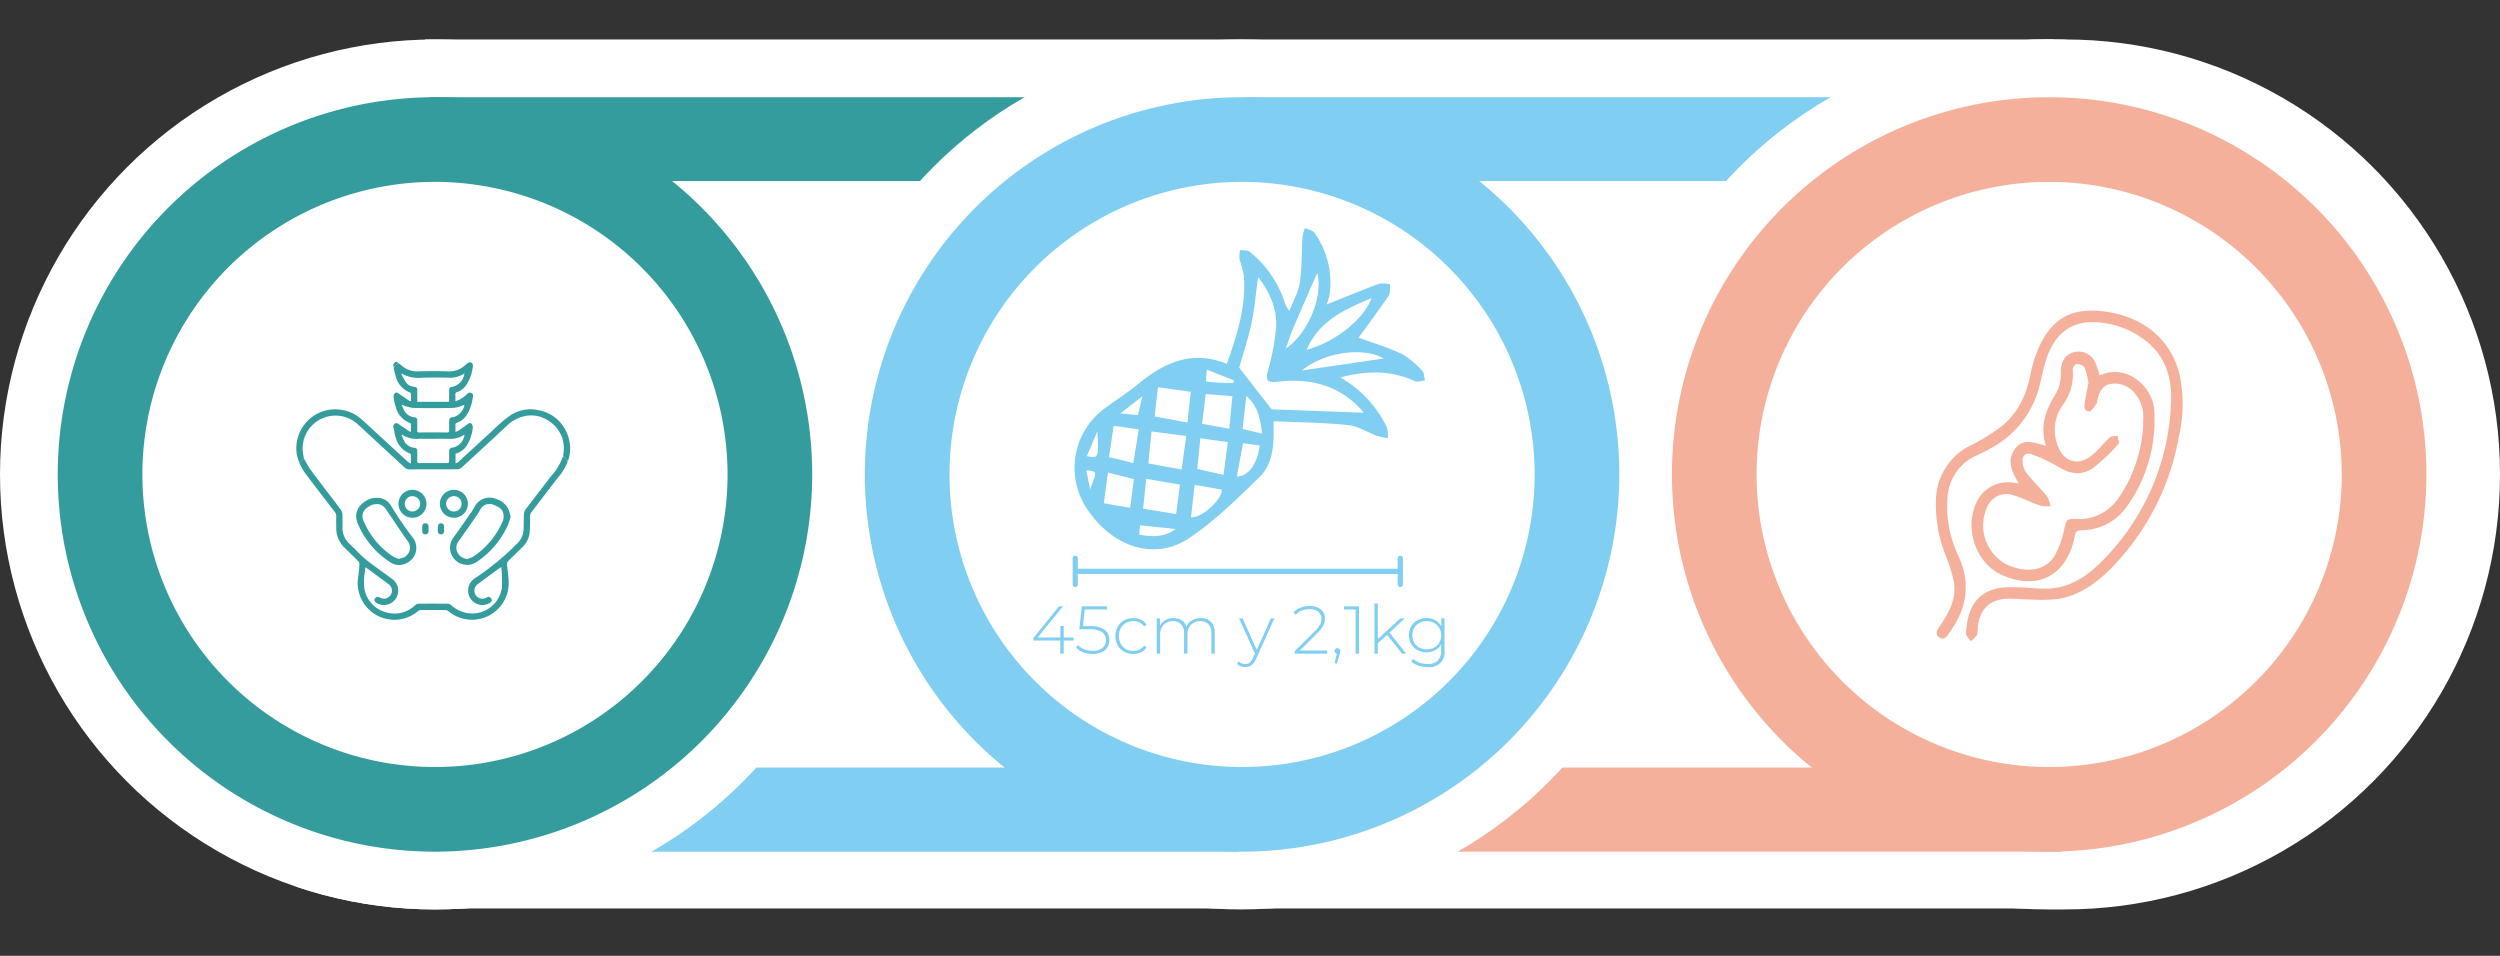 <svg xmlns="http://www.w3.org/2000/svg" xmlns:xlink="http://www.w3.org/1999/xlink" width="480.887" height="183.857" viewBox="0 0 480.887 183.857"><rect x="0" y="0" width="480.887" height="183.857" fill="#333333" stroke="none"/><defs><clipPath id="clip-path"><path id="Trazado_1899" data-name="Trazado 1899" d="M149.362,392.155l-41.143,71.679,101.571-3.857,15.429-44.036Z" fill="none"></path></clipPath><clipPath id="clip-path-2"><path id="Trazado_1901" data-name="Trazado 1901" d="M408.434,289.3,371.469,328.19l54,21.536,42.75-69.75Z" fill="none"></path></clipPath></defs><g id="semana_34_img" transform="translate(-58.914 -279.976)"><rect id="Rect&#xE1;ngulo_270" data-name="Rect&#xE1;ngulo 270" width="313.286" height="167.16" transform="translate(140.683 287.567)" fill="#fff"></rect><circle id="Elipse_270" data-name="Elipse 270" cx="83.671" cy="83.671" r="83.671" transform="translate(58.914 287.567)" fill="#fff"></circle><rect id="Rect&#xE1;ngulo_271" data-name="Rect&#xE1;ngulo 271" width="156.463" height="16.122" transform="translate(141.474 298.676)" fill="#349c9d"></rect><circle id="Elipse_271" data-name="Elipse 271" cx="83.671" cy="83.671" r="83.671" transform="translate(369.019 287.567)" fill="#fff"></circle><circle id="Elipse_272" data-name="Elipse 272" cx="83.671" cy="83.671" r="83.671" transform="translate(372.458 287.567)" fill="#fff"></circle><rect id="Rect&#xE1;ngulo_272" data-name="Rect&#xE1;ngulo 272" width="158.138" height="16.181" transform="translate(297.469 427.619)" fill="#f5b09b"></rect><circle id="Elipse_273" data-name="Elipse 273" cx="83.671" cy="83.671" r="83.671" transform="translate(213.966 287.567)" fill="#fff"></circle><rect id="Rect&#xE1;ngulo_273" data-name="Rect&#xE1;ngulo 273" width="158.138" height="16.181" transform="translate(138.789 427.619)" fill="#80cef1"></rect><rect id="Rect&#xE1;ngulo_274" data-name="Rect&#xE1;ngulo 274" width="156.463" height="16.122" transform="translate(298.473 298.676)" fill="#80cef1"></rect><g id="Grupo_986" data-name="Grupo 986"><path id="Trazado_1898" data-name="Trazado 1898" d="M297.836,443.8a72.562,72.562,0,1,1,72.56-72.562A72.645,72.645,0,0,1,297.836,443.8Zm0-128.84a56.278,56.278,0,1,0,56.276,56.278A56.341,56.341,0,0,0,297.836,314.96Z" fill="#80cef1"></path></g><g id="Grupo_988" data-name="Grupo 988"><g id="Grupo_987" data-name="Grupo 987" clip-path="url(#clip-path)"><circle id="Elipse_274" data-name="Elipse 274" cx="83.671" cy="83.671" r="83.671" transform="translate(58.914 287.567)" fill="#fff"></circle></g></g><g id="Grupo_989" data-name="Grupo 989"><path id="Trazado_1900" data-name="Trazado 1900" d="M142.586,443.8a72.562,72.562,0,1,1,72.56-72.562A72.645,72.645,0,0,1,142.586,443.8Zm0-128.84a56.278,56.278,0,1,0,56.276,56.278A56.341,56.341,0,0,0,142.586,314.96Z" fill="#349c9d"></path></g><g id="Grupo_991" data-name="Grupo 991"><g id="Grupo_990" data-name="Grupo 990" clip-path="url(#clip-path-2)"><circle id="Elipse_275" data-name="Elipse 275" cx="83.671" cy="83.671" r="83.671" transform="translate(369.019 287.567)" fill="#fff"></circle></g></g><g id="Grupo_993" data-name="Grupo 993"><g id="Grupo_992" data-name="Grupo 992"><path id="Trazado_1902" data-name="Trazado 1902" d="M453.086,443.8a72.562,72.562,0,1,1,72.56-72.562A72.645,72.645,0,0,1,453.086,443.8Zm0-128.84a56.278,56.278,0,1,0,56.276,56.278A56.341,56.341,0,0,0,453.086,314.96Z" fill="#f5b09b"></path></g></g><g id="Grupo_994" data-name="Grupo 994"><path id="Trazado_1903" data-name="Trazado 1903" d="M265.431,403.19h-1.91v2.522h-.651V403.19h-5.187v-.481l4.94-6.1h.741l-4.849,5.993h4.368v-2.223h.638v2.223h1.91Z" fill="#80cef1"></path><path id="Trazado_1904" data-name="Trazado 1904" d="M271.4,401.117a2.345,2.345,0,0,1,.9,1.969,2.673,2.673,0,0,1-.357,1.385,2.468,2.468,0,0,1-1.073.955,3.941,3.941,0,0,1-1.755.351,5.023,5.023,0,0,1-1.852-.338,3.4,3.4,0,0,1-1.346-.884l.338-.507a3.1,3.1,0,0,0,1.189.806,4.329,4.329,0,0,0,1.659.312,2.816,2.816,0,0,0,1.878-.559,1.865,1.865,0,0,0,.656-1.495,1.8,1.8,0,0,0-.747-1.56,4.476,4.476,0,0,0-2.516-.533h-1.846l.481-4.407h4.823v.6h-4.264l-.351,3.211h1.3A4.738,4.738,0,0,1,271.4,401.117Z" fill="#80cef1"></path><path id="Trazado_1905" data-name="Trazado 1905" d="M275.129,405.322a3.163,3.163,0,0,1-1.222-1.228,3.809,3.809,0,0,1,0-3.562,3.128,3.128,0,0,1,1.222-1.222,3.557,3.557,0,0,1,1.768-.436,3.416,3.416,0,0,1,1.489.319,2.691,2.691,0,0,1,1.085.929l-.481.352a2.308,2.308,0,0,0-.9-.761,2.767,2.767,0,0,0-1.19-.254,2.835,2.835,0,0,0-1.423.358,2.542,2.542,0,0,0-.989,1.007,3.309,3.309,0,0,0,0,2.99,2.544,2.544,0,0,0,.989,1.008,2.834,2.834,0,0,0,1.423.357,2.766,2.766,0,0,0,1.19-.253,2.317,2.317,0,0,0,.9-.761l.481.352a2.7,2.7,0,0,1-1.085.929,3.43,3.43,0,0,1-1.489.318A3.518,3.518,0,0,1,275.129,405.322Z" fill="#80cef1"></path><path id="Trazado_1906" data-name="Trazado 1906" d="M291.854,399.615a2.937,2.937,0,0,1,.721,2.132v3.965h-.65V401.8a2.461,2.461,0,0,0-.559-1.741,2.03,2.03,0,0,0-1.56-.6,2.367,2.367,0,0,0-1.814.715,2.7,2.7,0,0,0-.669,1.925v3.613h-.65V401.8a2.461,2.461,0,0,0-.559-1.741,2.03,2.03,0,0,0-1.56-.6,2.369,2.369,0,0,0-1.814.715,2.7,2.7,0,0,0-.669,1.925v3.613h-.65v-6.786h.624v1.456a2.508,2.508,0,0,1,1.008-1.111,3.068,3.068,0,0,1,1.592-.4,2.832,2.832,0,0,1,1.567.416,2.267,2.267,0,0,1,.916,1.222,2.65,2.65,0,0,1,1.06-1.2,3.16,3.16,0,0,1,1.683-.442A2.645,2.645,0,0,1,291.854,399.615Z" fill="#80cef1"></path><path id="Trazado_1907" data-name="Trazado 1907" d="M304.041,398.926l-3.484,7.709a3.052,3.052,0,0,1-.9,1.274,1.992,1.992,0,0,1-1.215.378,2.438,2.438,0,0,1-.877-.157,1.868,1.868,0,0,1-.7-.455l.324-.493a1.7,1.7,0,0,0,1.262.532,1.336,1.336,0,0,0,.845-.273,2.451,2.451,0,0,0,.65-.936l.364-.819-3.055-6.76h.688L300.661,405l2.717-6.071Z" fill="#80cef1"></path><path id="Trazado_1908" data-name="Trazado 1908" d="M314.207,405.114v.6h-6.253v-.467l3.848-3.823a5.3,5.3,0,0,0,1.02-1.293,2.478,2.478,0,0,0,.267-1.111,1.683,1.683,0,0,0-.592-1.366,2.6,2.6,0,0,0-1.709-.494,4,4,0,0,0-1.5.26,2.925,2.925,0,0,0-1.111.793l-.468-.416a3.434,3.434,0,0,1,1.319-.923,4.8,4.8,0,0,1,1.814-.325,3.265,3.265,0,0,1,2.132.65,2.155,2.155,0,0,1,.793,1.756,3,3,0,0,1-.312,1.338,5.894,5.894,0,0,1-1.17,1.482l-3.354,3.341Z" fill="#80cef1"></path><path id="Trazado_1909" data-name="Trazado 1909" d="M316.561,404.822a.537.537,0,0,1,.155.383,1.267,1.267,0,0,1-.032.273c-.022.1-.05.2-.085.325l-.507,1.768h-.468l.429-1.833a.6.6,0,0,1-.312-.188.511.511,0,0,1-.117-.345.533.533,0,0,1,.546-.546A.524.524,0,0,1,316.561,404.822Z" fill="#80cef1"></path><path id="Trazado_1910" data-name="Trazado 1910" d="M320.33,396.612v9.1h-.663v-8.5h-2.223v-.6Z" fill="#80cef1"></path><path id="Trazado_1911" data-name="Trazado 1911" d="M325.712,402.085l-1.768,1.612v2.015h-.65v-9.646h.65v6.826l4.342-3.966h.832l-2.925,2.743,3.211,4.043H328.6Z" fill="#80cef1"></path><path id="Trazado_1912" data-name="Trazado 1912" d="M336.774,398.926v6.058a2.89,2.89,0,0,1-3.289,3.3,5.389,5.389,0,0,1-1.768-.287,3.428,3.428,0,0,1-1.339-.793l.351-.494a3.583,3.583,0,0,0,1.222.728,4.4,4.4,0,0,0,1.521.26,2.749,2.749,0,0,0,2-.643,2.709,2.709,0,0,0,.649-2v-1.144a2.87,2.87,0,0,1-1.157,1.144,3.423,3.423,0,0,1-1.664.4,3.525,3.525,0,0,1-1.722-.422,3.1,3.1,0,0,1-1.216-1.177,3.5,3.5,0,0,1,0-3.406,3.063,3.063,0,0,1,1.216-1.17,3.577,3.577,0,0,1,1.722-.416,3.444,3.444,0,0,1,1.69.416,2.841,2.841,0,0,1,1.157,1.17v-1.534Zm-1.989,5.61a2.494,2.494,0,0,0,.994-.962,2.755,2.755,0,0,0,.358-1.41,2.726,2.726,0,0,0-.358-1.4,2.511,2.511,0,0,0-.994-.955,2.954,2.954,0,0,0-1.43-.345,2.913,2.913,0,0,0-1.423.345,2.53,2.53,0,0,0-.989.955,2.736,2.736,0,0,0-.357,1.4,2.765,2.765,0,0,0,.357,1.41,2.514,2.514,0,0,0,.989.962,2.912,2.912,0,0,0,1.423.344A2.953,2.953,0,0,0,334.785,404.536Z" fill="#80cef1"></path></g><g id="Grupo_995" data-name="Grupo 995"><line id="L&#xED;nea_107" data-name="L&#xED;nea 107" x2="62.007" transform="translate(266.264 389.875)" fill="none" stroke="#80cef1" stroke-linecap="round" stroke-miterlimit="10" stroke-width="1"></line><line id="L&#xED;nea_108" data-name="L&#xED;nea 108" y2="5.037" transform="translate(265.747 387.356)" fill="none" stroke="#80cef1" stroke-linecap="round" stroke-miterlimit="10" stroke-width="1"></line><line id="L&#xED;nea_109" data-name="L&#xED;nea 109" y2="5.037" transform="translate(328.272 387.356)" fill="none" stroke="#80cef1" stroke-linecap="round" stroke-miterlimit="10" stroke-width="1"></line></g><g id="ImDrt7"><g id="Grupo_996" data-name="Grupo 996"><path id="Trazado_1913" data-name="Trazado 1913" d="M316.749,352.581a22.024,22.024,0,0,1,8.942,9.618,5.977,5.977,0,0,1,.184,2.059,15.692,15.692,0,0,1-2.137-.469c-1.848-.673-3.636-1.863-5.51-2.053-4.71-.477-9.453-.516-14.326-.738,0,1.293.012,2.018,0,2.742-.031,2.958-.613,5.954-2.658,7.939-4.331,4.205-8.682,8.555-13.682,11.859-6.672,4.408-14.788,1.624-19.678-5.864a14.193,14.193,0,0,1,3.516-19.136c2.223-1.638,4.56-3.133,6.692-4.881,4.9-4.021,10.179-6.343,16.82-3.7,1.974-5.62,3.753-11.08,3.25-17.031a31.455,31.455,0,0,0-.834-3.154,6.219,6.219,0,0,1,.129-1.678c.607.085,1.386-.043,1.8.29a20.471,20.471,0,0,1,6.612,9.3,6.039,6.039,0,0,0,1.052,2.119c.7-1.816,1.732-3.574,2.02-5.463.436-2.852.33-5.8.508-8.7a9.379,9.379,0,0,1,.471-1.8c.623.29,1.493.411,1.829.9a16.574,16.574,0,0,1,2.926,11.9,11.32,11.32,0,0,1-.591,1.908c3.692-1.471,6.9-2.8,10.147-4a5.489,5.489,0,0,1,2.08.12c-.082.744.081,1.66-.288,2.2-1.945,2.863-4.024,5.632-5.784,8.059,2.583.948,5.563,1.836,8.354,3.149a15.559,15.559,0,0,1,3.919,3.277c.381.377.339,1.186.49,1.8-.663.055-1.438.367-1.97.123C326.31,351.1,321.561,351.3,316.749,352.581Zm-15.832-19.317c-.429,3.086-.678,6.058-1.289,8.945-.628,2.973-1.609,5.863-2.351,8.49l6.24,8.01,17.743.66c-.137-.157-.52-.64-.951-1.076-4.388-4.445-9.746-5.568-15.614-4.895-2.1.241-2.377-.239-1.867-2.186a44.564,44.564,0,0,0,1.547-8.146C304.626,339.435,303.182,336.2,300.917,333.264ZM279.8,369.124l6.4,1.15.892-6.431-6.676-.879Zm-1,8.7,6.344,1.032.745-5.666-6.5-1.108Zm9.166-22.478-6.307-.888-.647,5.622,6.314,1.168Zm22.311-8.084c5.434-1.483,10.939-5.815,12.487-9.967C317.637,339.493,312.669,341.586,310.273,347.26Zm-15.168,17.747-5.3-.725-.6,5.9,5.053,1.142C294.558,369.086,294.828,367.07,295.105,365.007Zm.86-8.837-5.125-.394-.708,5.713,5.232.953Zm-22.839,5.709-.894,6.022,4.67,1.13,1.062-6.479Zm3.888,10.25-4.982-1.265-.8,5.915,5.041.874c.033-.188.088-.447.122-.71C276.624,375.2,276.845,373.457,277.014,372.129Zm10.992,7.342c2.185.2,6.121-3.614,5.9-5.317l-5.208-.924Zm24.283-47.014c-1.431,3.287-3.049,6.949-4.616,10.635-.544,1.28-.96,2.617-1.434,3.928C310.875,343.847,313.437,336.577,312.289,332.457Zm12.787,16.477c-3.577-2.156-11.234-1.436-15.721,2.3Zm-27.071,16.3-1.187,6.4c2.2.032,4.015-2.51,4.393-5.993Zm.636-9.121-.716,6.378,3.759.893C301.306,360.68,301.037,358.238,298.641,356.116Zm-20.6,26.694c2.652.523,4.961.453,7.038-1.067l-6.863-.729Zm-.243-22.994.855-3.615-4.232,3.3Zm13.076-6.469a33.343,33.343,0,0,0,5.276.281l.133-.485-5.229-2.061C290.942,351.926,290.879,353.619,290.879,353.347Zm-22.913,14.379c2.322.458,2.322.288,2.026-4.782Zm-.1,2.739.749,3.681C269.721,370.783,270.337,370.647,267.864,370.465Z" fill="#80cef1"></path></g></g><g id="vkc02z"><g id="Grupo_997" data-name="Grupo 997"><path id="Trazado_1914" data-name="Trazado 1914" d="M116.5,368.965a10.21,10.21,0,0,1-.5-1.592,7.5,7.5,0,0,1,6.58-8.618,8.093,8.093,0,0,1,2.936.258c1.891.463,3.158,1.807,4.507,3.045q3.675,3.372,7.344,6.751a3.538,3.538,0,0,0,.586.332c0-.669.007-1.2-.008-1.739,0-.068-.1-.169-.179-.194a4.457,4.457,0,0,1-2.777-3.256c-.182-.565-.257-1.164-.387-1.746a.622.622,0,0,1,.275-.756c.321-.186.562-.023.829.17.646.467,1.316.9,1.979,1.344a1.1,1.1,0,0,0,.269.072c0-.526.007-1.015-.009-1.5,0-.07-.107-.172-.184-.2a4.44,4.44,0,0,1-2.735-3.141,10.006,10.006,0,0,1-.412-1.918.945.945,0,0,1,.285-.692c.226-.212.495-.075.745.106.657.476,1.335.923,2.008,1.376a1.311,1.311,0,0,0,.3.091c0-.519.01-.995-.009-1.469a.336.336,0,0,0-.2-.23,4.389,4.389,0,0,1-2.673-2.983,14.317,14.317,0,0,1-.407-1.607.85.85,0,0,1,.035-.291l.788-.789c.186.133.381.254.556.4a4.608,4.608,0,0,0,3.261,1.226c1.981-.078,3.969-.069,5.951,0a4.535,4.535,0,0,0,3.171-1.227,3.093,3.093,0,0,1,.619-.468.655.655,0,0,1,.55.005.707.707,0,0,1,.292.532,8,8,0,0,1-1.275,3.765,3.573,3.573,0,0,1-1.8,1.393.369.369,0,0,0-.3.435c.023.419.006.841.006,1.31a5.35,5.35,0,0,0,2.043-1.207c.295-.248.541-.627,1.01-.386.5.256.318.7.254,1.088a7.629,7.629,0,0,1-1.185,3.212,3.572,3.572,0,0,1-1.825,1.427c-.206.067-.313.155-.3.393.019.434.006.87.006,1.377a3.452,3.452,0,0,0,.6-.252q.861-.594,1.694-1.227c.257-.2.545-.334.784-.1a.976.976,0,0,1,.262.705,7.966,7.966,0,0,1-.9,3.039,3.749,3.749,0,0,1-2.421,2.018V369.1a2.136,2.136,0,0,0,.519-.247c2.184-2,4.352-4.012,6.542-6a29.379,29.379,0,0,1,3.4-2.925A7.022,7.022,0,0,1,162.6,358.9a7.309,7.309,0,0,1,5.681,5.284,7.115,7.115,0,0,1,.023,4.056,1.6,1.6,0,0,1-.23.377l-.766-.781a1.443,1.443,0,0,1-.057-.41A6.22,6.22,0,0,0,164.4,360.9a5.936,5.936,0,0,0-4.217-.945,7.167,7.167,0,0,0-3.921,2.055Q152,366,147.68,369.931a1.264,1.264,0,0,1-.768.313c-3.076.021-6.152.006-9.228.021a1.318,1.318,0,0,1-.972-.387q-4.431-4.1-8.874-8.187a6.319,6.319,0,0,0-10.682,5.1c.048.448.134.891.2,1.336Zm19.671-11.133a8.771,8.771,0,0,0,.379.87,2.469,2.469,0,0,0,2.069,1.534.551.551,0,0,1,.551.612c0,.641.012,1.283,0,1.925-.007.275.07.39.365.388q2.713-.014,5.426,0c.266,0,.358-.093.352-.357-.014-.6-.006-1.2,0-1.794,0-.577.149-.732.738-.788a2.913,2.913,0,0,0,2.2-2.4,7.494,7.494,0,0,1-1.954.605q-3.957.114-7.917.016A9.37,9.37,0,0,1,136.172,357.832Zm9.133-.573c0-.727,0-1.423,0-2.12,0-.59.135-.732.737-.789a2.929,2.929,0,0,0,2.2-2.53,5.2,5.2,0,0,1-3.35.8c-1.561-.032-3.122-.026-4.683,0a6.59,6.59,0,0,1-3.964-.75.838.838,0,0,0-.141.067c.3.526.564,1.066.9,1.56a1.97,1.97,0,0,0,1.376.852c.739.109.8.165.8.9,0,.665,0,1.33,0,2.014Zm-9.064,6.323-.085.108c.155.341.284.7.471,1.019a2.338,2.338,0,0,0,2.013,1.4.56.56,0,0,1,.533.633c-.005.642.009,1.284-.006,1.925-.006.282.088.385.376.383q2.691-.014,5.382,0c.323,0,.394-.128.387-.415-.014-.627,0-1.255,0-1.882a.6.6,0,0,1,.565-.655,2.876,2.876,0,0,0,2.39-2.487,2.48,2.48,0,0,0-.276.125,4.766,4.766,0,0,1-2.633.651c-1.531-.025-3.062-.007-4.594-.007-.408,0-.818-.02-1.224,0A5.077,5.077,0,0,1,136.241,363.582Z" fill="#349c9d"></path><path id="Trazado_1915" data-name="Trazado 1915" d="M167.306,367.836l.766.781a1.61,1.61,0,0,1-.036.4,12.029,12.029,0,0,1-2.017,3.1c-1.643,2.158-3.3,4.3-4.938,6.466a1.115,1.115,0,0,0-.187.6c-.043,1.078,0,2.161-.1,3.233a4.483,4.483,0,0,1-1.336,2.741c-.919.937-1.88,1.833-2.8,2.768a.864.864,0,0,0-.215.6c.083,1.044.251,2.083.308,3.127a7.062,7.062,0,0,1-11.6,5.872.959.959,0,0,0-.546-.2q-2.362-.023-4.728,0a1,1,0,0,0-.58.226,7.043,7.043,0,0,1-11.263-3.346,7.133,7.133,0,0,1-.2-3.412,18.181,18.181,0,0,0,.21-2.393.794.794,0,0,0-.251-.509c-.854-.857-1.726-1.7-2.591-2.543a5.181,5.181,0,0,1-1.608-3.755c-.012-.744-.02-1.489,0-2.232a1.4,1.4,0,0,0-.319-.958c-1.967-2.553-3.939-5.1-5.87-7.682a11.67,11.67,0,0,1-.911-1.757l.857-.841a23.942,23.942,0,0,0,1.364,2.31c1.9,2.55,3.857,5.057,5.771,7.6a1.649,1.649,0,0,1,.293.872c.038.845.011,1.692.013,2.539a4.149,4.149,0,0,0,1.306,3.092c.378.366.749.738,1.127,1.1a28.244,28.244,0,0,0,2.185,2.072c1.647,1.279,3.371,2.458,5.036,3.714a2.755,2.755,0,0,1-3.157,4.508c-.245-.172-.443-.4-.322-.693a.834.834,0,0,1,.474-.443,1.053,1.053,0,0,1,.6.163,1.551,1.551,0,0,0,1.782-.25,1.533,1.533,0,0,0-.206-2.395c-1.225-.915-2.46-1.817-3.691-2.724-.217-.16-.438-.315-.709-.509-.042.322-.087.562-.1.8a11.255,11.255,0,0,0-.111,3.345,5.748,5.748,0,0,0,4.243,4.555,5.69,5.69,0,0,0,5.525-1.394,1.1,1.1,0,0,1,.648-.281q2.8-.031,5.605,0a1.017,1.017,0,0,1,.621.241A6.258,6.258,0,0,0,149,397.936a5.777,5.777,0,0,0,6.46-4.958,34.506,34.506,0,0,0-.106-3.912,4.536,4.536,0,0,0-.417.23c-1.352.993-2.708,1.982-4.051,2.987a1.547,1.547,0,0,0,1.656,2.614c.148-.071.365-.159.48-.1a.99.99,0,0,1,.487.478c.116.349-.173.559-.44.718a2.757,2.757,0,0,1-3.994-1.6,2.865,2.865,0,0,1,1.361-3.3,51.3,51.3,0,0,0,7.949-6.563,3.957,3.957,0,0,0,1.216-2.363c.085-1.089.038-2.186.09-3.278a1.665,1.665,0,0,1,.292-.872c1.606-2.132,3.245-4.24,4.86-6.365a10.81,10.81,0,0,0,2.293-3.739C167.147,367.878,167.247,367.862,167.306,367.836Z" fill="#349c9d"></path><path id="Trazado_1916" data-name="Trazado 1916" d="M135.495,349.789l-.788.789a.54.54,0,0,1,.092-.818C135.006,349.587,135.277,349.479,135.495,349.789Z" fill="#349c9d"></path><path id="Trazado_1917" data-name="Trazado 1917" d="M127.419,379.458A3.3,3.3,0,0,1,128.9,376.6a4.01,4.01,0,0,1,3.167-.816,3.138,3.138,0,0,1,2.1,1.514,60.391,60.391,0,0,0,4.085,5.994,3.243,3.243,0,0,1-1.248,5.059,2.963,2.963,0,0,1-2.936-.167,16.382,16.382,0,0,1-6.439-7.746A5.168,5.168,0,0,1,127.419,379.458Zm8.189,8.026a5.865,5.865,0,0,0,1.052-.318,2.077,2.077,0,0,0,.6-3.209c-1.4-1.988-2.744-4.01-4.108-6.021a2.232,2.232,0,0,0-1.174-.927,2.677,2.677,0,0,0-2.192.462,2.043,2.043,0,0,0-.954,2.683,15.325,15.325,0,0,0,5.727,6.888A5.64,5.64,0,0,0,135.608,387.484Z" fill="#349c9d"></path><path id="Trazado_1918" data-name="Trazado 1918" d="M157.156,379.391c-.225.631-.4,1.307-.7,1.929a16.8,16.8,0,0,1-5.723,6.659,3.29,3.29,0,0,1-4.523-4.706c1.152-1.592,2.27-3.21,3.393-4.824.241-.346.439-.721.655-1.085a3.237,3.237,0,0,1,4.161-1.38,3.815,3.815,0,0,1,2.268,1.873A14.737,14.737,0,0,1,157.156,379.391Zm-8.358,8.1a5,5,0,0,0,1.079-.411,15.23,15.23,0,0,0,5.789-7,2.375,2.375,0,0,0,.086-1.229c-.18-1.055-1.055-1.445-1.917-1.783a1.979,1.979,0,0,0-2.515.9c-.2.338-.388.686-.611,1.008q-1.779,2.565-3.576,5.117a1.984,1.984,0,0,0-.221,2.142A2.189,2.189,0,0,0,148.8,387.486Z" fill="#349c9d"></path><path id="Trazado_1919" data-name="Trazado 1919" d="M146.22,379.569a2.692,2.692,0,1,1,2.69-2.68A2.668,2.668,0,0,1,146.22,379.569Zm1.475-2.7a1.454,1.454,0,0,0-1.479-1.456,1.476,1.476,0,1,0,.085,2.949A1.464,1.464,0,0,0,147.7,376.866Z" fill="#349c9d"></path><path id="Trazado_1920" data-name="Trazado 1920" d="M138.254,379.57a2.69,2.69,0,1,1,2.685-2.688A2.661,2.661,0,0,1,138.254,379.57Zm.017-4.15a1.436,1.436,0,0,0-1.489,1.436,1.461,1.461,0,0,0,1.476,1.5,1.514,1.514,0,0,0,1.486-1.422A1.493,1.493,0,0,0,138.271,375.42Z" fill="#349c9d"></path><path id="Trazado_1921" data-name="Trazado 1921" d="M141.348,381.685a3.493,3.493,0,0,1-.005.522.583.583,0,0,1-.612.562.565.565,0,0,1-.585-.583,9.318,9.318,0,0,1,0-.96.563.563,0,0,1,.607-.6.586.586,0,0,1,.594.619C141.356,381.393,141.349,381.539,141.348,381.685Z" fill="#349c9d"></path><path id="Trazado_1922" data-name="Trazado 1922" d="M144.337,381.738c0,.145.007.291,0,.436a.587.587,0,0,1-.576.6.6.6,0,0,1-.625-.6,7.887,7.887,0,0,1,0-.96.6.6,0,1,1,1.2.04c0,.16,0,.321,0,.481Z" fill="#349c9d"></path></g></g><g id="N6GWwm"><g id="Grupo_998" data-name="Grupo 998"><path id="Trazado_1923" data-name="Trazado 1923" d="M447.355,392.938c1.631.1,3.261.252,4.893.273,4.472.055,7.923-2.214,10.9-5.2a45.347,45.347,0,0,0,13.349-30.086c.315-4.96-.875-9.483-5.128-12.622a16.772,16.772,0,0,0-9.991-3.359c-4.3-.033-7.307,2.409-8.837,7.1-.5,1.547-.853,3.146-1.214,4.735a18.747,18.747,0,0,1-9.309,12.335c-.92.543-1.9.987-2.867,1.449a9.5,9.5,0,0,0-5.646,8.3,22.242,22.242,0,0,0,2.171,11.16c2.435,5.389,1.463,10.213-1.886,14.8-.472.648-.959,1.359-1.84.757-.848-.581-.482-1.307-.012-2,1.777-2.605,3.37-5.319,2.818-8.636a26.164,26.164,0,0,0-1.41-4.669,26.661,26.661,0,0,1-2.034-11.35,11.93,11.93,0,0,1,6.8-10.348,36.108,36.108,0,0,0,5.707-3.52c3.23-2.534,4.86-6.048,5.656-10.046a24.239,24.239,0,0,1,1.768-5.507c2.5-5.337,6.233-7.319,12.1-6.659,7.7.866,13.249,5.408,14.86,12.332a28.093,28.093,0,0,1-.217,12.006,48.065,48.065,0,0,1-12.831,24.95c-2.912,2.954-6.186,5.39-10.406,6.061a29.6,29.6,0,0,1-4.88.117c-1.48-.013-2.96-.166-4.439-.166-3.672,0-5.663,1.824-6.073,5.489a4.433,4.433,0,0,1-.177,1.5A5.353,5.353,0,0,1,438,403.317c-.319-.5-.934-1.01-.913-1.494.251-5.66,2.749-9.148,9.191-8.887C446.639,392.95,447,392.938,447.355,392.938Z" fill="#f5b09b"></path><path id="Trazado_1924" data-name="Trazado 1924" d="M447.237,372.968c-1.315-2.217-2.392-4.4-.717-6.67,1.582-2.142,3.739-1.122,5.943-.571-1.256-3.91.05-7.087,2.023-10.23a7.819,7.819,0,0,0,.833-3.935c.014-1.97.767-3.371,2.509-3.836a3.537,3.537,0,0,1,4.165,2.047,24.127,24.127,0,0,1,.8,2.413,6.854,6.854,0,0,1,7.164.83,8.1,8.1,0,0,1,3.372,6.894,28.329,28.329,0,0,1-5.154,17.292,10.694,10.694,0,0,1-8.832,4.763c-.878.023-1.217.3-1.363,1.2a12.8,12.8,0,0,1-.987,3.206c-2.517,5.555-7.761,6.648-13.173,4.117-4.86-2.274-7-8.792-4.811-13.668a6.64,6.64,0,0,1,7.206-3.991C446.5,372.872,446.783,372.908,447.237,372.968ZM460.649,353.6a16.825,16.825,0,0,0-.77-2.96c-.168-.382-.973-.643-1.49-.646-.273,0-.822.706-.78,1.034a10.031,10.031,0,0,1-2.024,7.026,8.2,8.2,0,0,0-.863,7.61c1.083,3.093,3.806,4.014,6.413,2.033,1.322-1,2.326-2.417,3.567-3.541.347-.313,1.029-.256,1.557-.369.06.546.38,1.339.136,1.6a34.8,34.8,0,0,1-4.84,4.587c-2.024,1.438-4.251,1.289-6.464-.065a32.161,32.161,0,0,0-5.354-2.55c-1.12-.427-1.922.311-1.785,1.507a4.267,4.267,0,0,0,.778,2.116c1.241,1.539,2.681,2.919,3.931,4.452a6.263,6.263,0,0,1,.7,1.925,7.549,7.549,0,0,1-2.042-.131c-1.9-.663-3.709-1.652-5.647-2.14a4.039,4.039,0,0,0-4.57,2.54,8.487,8.487,0,0,0,3.38,10.688c2.844,1.587,7.5,2.19,9.7-1.516a17.218,17.218,0,0,0,1.747-4.834c.5-2.136.382-2.178,2.488-2.154a9.1,9.1,0,0,0,7.9-3.887,26.913,26.913,0,0,0,4.862-15.355,7.026,7.026,0,0,0-1.762-5.1,4.859,4.859,0,0,0-4.558-1.638c-1.664.3-2.234,1.772-2.53,3.3a1.312,1.312,0,0,1-.181.578c-.433.516-.935,1.438-1.357,1.41-1.1-.075-.978-1.094-.839-1.914C460.144,356.051,460.391,354.908,460.649,353.6Z" fill="#f5b09b"></path></g></g></g></svg>